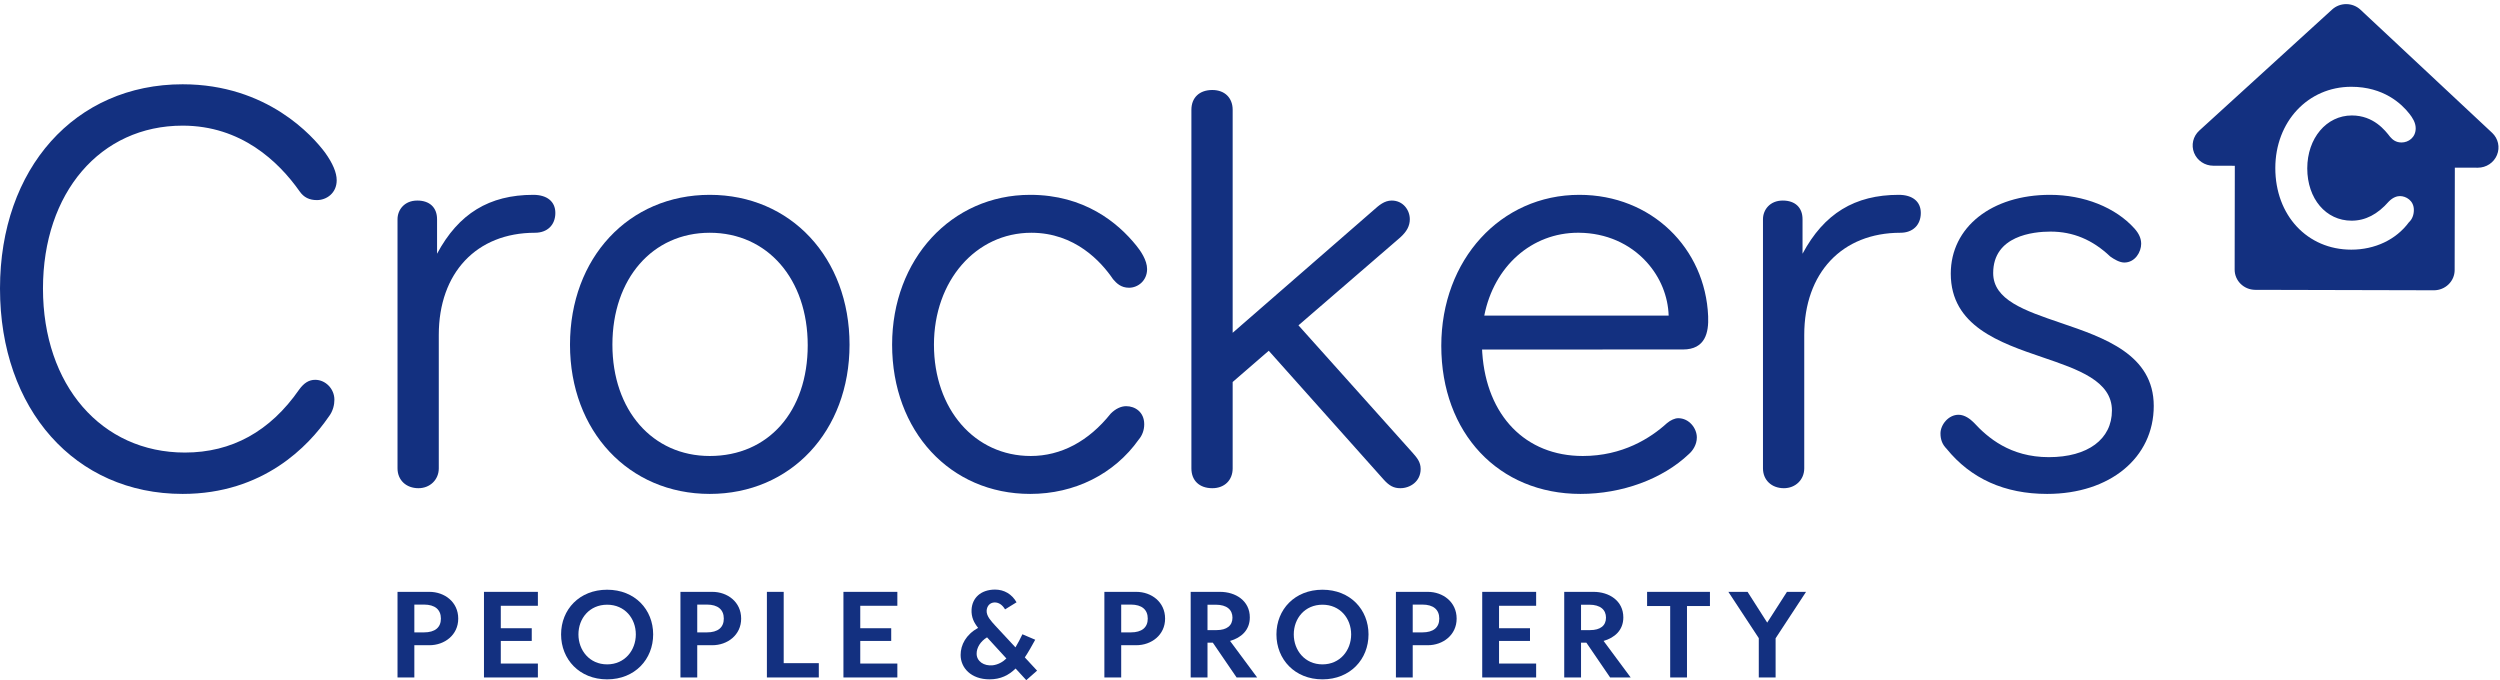 <svg width="136" height="37" viewBox="0 0 136 37" fill="none" xmlns="http://www.w3.org/2000/svg">
<g id="crockers-property-logo 1" clip-path="url(#clip0_293_47271)">
<g id="Page-1">
<g id="Group">
<path id="Fill-1" fill-rule="evenodd" clip-rule="evenodd" d="M23.985 33.653C23.985 33.165 23.665 32.889 23.063 32.889H22.54V34.402H23.063C23.665 34.402 23.985 34.133 23.985 33.653ZM24.928 33.653C24.928 34.547 24.18 35.1 23.36 35.1H22.54V36.854H21.625V32.197H23.36C24.18 32.197 24.928 32.743 24.928 33.653Z" fill="#133080"/>
<path id="Fill-2" fill-rule="evenodd" clip-rule="evenodd" d="M27.243 32.954V34.176H28.927V34.867H27.243V36.097H29.261V36.854H26.328V32.197H29.261V32.954H27.243Z" fill="#133080"/>
<path id="Fill-3" fill-rule="evenodd" clip-rule="evenodd" d="M34.589 34.512C34.589 33.639 33.986 32.896 33.028 32.896C32.07 32.896 31.467 33.639 31.467 34.512C31.467 35.378 32.07 36.142 33.028 36.142C33.986 36.142 34.589 35.378 34.589 34.512ZM30.523 34.512C30.523 33.158 31.518 32.081 33.028 32.081C34.538 32.081 35.532 33.158 35.532 34.512C35.532 35.865 34.538 36.957 33.028 36.957C31.518 36.957 30.523 35.865 30.523 34.512Z" fill="#133080"/>
<path id="Fill-4" fill-rule="evenodd" clip-rule="evenodd" d="M39.375 33.653C39.375 33.165 39.056 32.889 38.453 32.889H37.93V34.402H38.453C39.056 34.402 39.375 34.133 39.375 33.653ZM40.319 33.653C40.319 34.547 39.571 35.1 38.751 35.1H37.93V36.854H37.016V32.197H38.751C39.571 32.197 40.319 32.743 40.319 33.653Z" fill="#133080"/>
<path id="Fill-5" fill-rule="evenodd" clip-rule="evenodd" d="M44.543 36.076V36.854H41.719V32.197H42.633V36.076H44.543Z" fill="#133080"/>
<path id="Fill-6" fill-rule="evenodd" clip-rule="evenodd" d="M46.798 32.954V34.176H48.482V34.867H46.798V36.097H48.816V36.854H45.883V32.197H48.816V32.954H46.798Z" fill="#133080"/>
<path id="Fill-8" fill-rule="evenodd" clip-rule="evenodd" d="M54.748 35.821L53.695 34.671C53.339 34.889 53.122 35.231 53.129 35.574C53.136 35.974 53.521 36.243 54.007 36.192C54.29 36.155 54.537 36.025 54.748 35.821ZM55.83 37L55.249 36.367C54.879 36.73 54.436 36.956 53.833 36.956C52.824 36.956 52.258 36.33 52.258 35.632C52.258 35.079 52.548 34.525 53.209 34.155C52.991 33.885 52.831 33.58 52.853 33.158C52.89 32.524 53.354 32.08 54.124 32.073C54.632 32.073 55.045 32.321 55.3 32.765L54.675 33.15C54.53 32.903 54.334 32.772 54.109 32.772C53.848 32.779 53.688 32.968 53.673 33.223C53.659 33.521 53.928 33.798 54.138 34.031L55.241 35.217C55.379 34.991 55.503 34.744 55.619 34.504L56.316 34.802C56.127 35.144 55.946 35.472 55.75 35.763L56.417 36.483L55.83 37Z" fill="#133080"/>
<path id="Fill-10" fill-rule="evenodd" clip-rule="evenodd" d="M62.438 33.653C62.438 33.165 62.118 32.889 61.516 32.889H60.993V34.402H61.516C62.118 34.402 62.438 34.133 62.438 33.653ZM63.381 33.653C63.381 34.547 62.634 35.1 61.813 35.1H60.993V36.854H60.078V32.197H61.813C62.634 32.197 63.381 32.743 63.381 33.653Z" fill="#133080"/>
<path id="Fill-11" fill-rule="evenodd" clip-rule="evenodd" d="M65.688 34.278H66.182C66.741 34.278 67.046 34.031 67.046 33.602C67.046 33.172 66.741 32.896 66.138 32.896H65.688V34.278ZM65.978 34.962H65.688V36.854H64.773V32.197H66.371C67.213 32.197 67.99 32.677 67.99 33.587C67.99 34.285 67.518 34.693 66.915 34.867L68.389 36.854H67.271L65.978 34.962Z" fill="#133080"/>
<path id="Fill-12" fill-rule="evenodd" clip-rule="evenodd" d="M73.503 34.512C73.503 33.639 72.9 32.896 71.942 32.896C70.984 32.896 70.381 33.639 70.381 34.512C70.381 35.378 70.984 36.142 71.942 36.142C72.9 36.142 73.503 35.378 73.503 34.512ZM69.438 34.512C69.438 33.158 70.432 32.081 71.942 32.081C73.452 32.081 74.447 33.158 74.447 34.512C74.447 35.865 73.452 36.957 71.942 36.957C70.432 36.957 69.438 35.865 69.438 34.512Z" fill="#133080"/>
<path id="Fill-13" fill-rule="evenodd" clip-rule="evenodd" d="M78.297 33.653C78.297 33.165 77.978 32.889 77.375 32.889H76.852V34.402H77.375C77.978 34.402 78.297 34.133 78.297 33.653ZM79.241 33.653C79.241 34.547 78.493 35.1 77.672 35.1H76.852V36.854H75.938V32.197H77.672C78.493 32.197 79.241 32.743 79.241 33.653Z" fill="#133080"/>
<path id="Fill-14" fill-rule="evenodd" clip-rule="evenodd" d="M81.548 32.954V34.176H83.232V34.867H81.548V36.097H83.566V36.854H80.633V32.197H83.566V32.954H81.548Z" fill="#133080"/>
<path id="Fill-15" fill-rule="evenodd" clip-rule="evenodd" d="M86.008 34.278H86.502C87.061 34.278 87.366 34.031 87.366 33.602C87.366 33.172 87.061 32.896 86.459 32.896H86.008V34.278ZM86.299 34.962H86.008V36.854H85.094V32.197H86.691C87.533 32.197 88.309 32.677 88.309 33.587C88.309 34.285 87.838 34.693 87.235 34.867L88.709 36.854H87.591L86.299 34.962Z" fill="#133080"/>
<path id="Fill-16" fill-rule="evenodd" clip-rule="evenodd" d="M93.021 32.968H91.772V36.854H90.858V32.968H89.602V32.197H93.021V32.968Z" fill="#133080"/>
<path id="Fill-17" fill-rule="evenodd" clip-rule="evenodd" d="M96.593 34.722V36.854H95.678V34.715L94.023 32.197H95.068L96.136 33.871L97.21 32.197H98.249L96.593 34.722Z" fill="#133080"/>
<path id="Fill-18" fill-rule="evenodd" clip-rule="evenodd" d="M38.611 24.806C35.493 24.806 33.315 22.316 33.315 18.75C33.315 15.165 35.493 12.662 38.611 12.662C41.749 12.662 43.94 15.178 43.94 18.781C43.94 22.385 41.798 24.806 38.611 24.806ZM38.611 10.599C34.205 10.599 31.008 14.027 31.008 18.75C31.008 23.454 34.205 26.869 38.611 26.869C43.017 26.869 46.215 23.454 46.215 18.75C46.215 14.027 43.017 10.599 38.611 10.599Z" fill="#133080"/>
<path id="Fill-19" fill-rule="evenodd" clip-rule="evenodd" d="M29.011 10.599C26.616 10.599 24.945 11.619 23.776 13.803V11.926C23.776 11.29 23.374 10.91 22.701 10.91C21.994 10.91 21.625 11.421 21.625 11.926V25.479C21.625 26.115 22.093 26.558 22.763 26.558C23.394 26.558 23.87 26.094 23.87 25.479V18.22C23.87 14.843 25.924 12.662 29.104 12.662C29.777 12.662 30.211 12.238 30.211 11.583C30.211 10.967 29.763 10.599 29.011 10.599Z" fill="#133080"/>
<path id="Fill-20" fill-rule="evenodd" clip-rule="evenodd" d="M103.292 10.599C100.897 10.599 99.226 11.619 98.058 13.803V11.926C98.058 11.29 97.656 10.91 96.982 10.91C96.276 10.91 95.906 11.421 95.906 11.926V25.479C95.906 26.115 96.374 26.558 97.044 26.558C97.675 26.558 98.151 26.094 98.151 25.479V18.22C98.151 14.843 100.206 12.662 103.386 12.662C104.058 12.662 104.492 12.238 104.492 11.583C104.492 10.967 104.044 10.599 103.292 10.599Z" fill="#133080"/>
<path id="Fill-22" fill-rule="evenodd" clip-rule="evenodd" d="M9.935 6.835C13.112 6.835 15.152 8.782 16.303 10.415C16.528 10.736 16.826 10.885 17.24 10.885C17.762 10.885 18.316 10.508 18.316 9.807C18.316 9.39 18.102 8.882 17.678 8.294C17.027 7.424 14.545 4.585 9.935 4.585C4.085 4.585 0 9.154 0 15.696C0 22.274 4.085 26.869 9.935 26.869C14.331 26.869 16.791 24.251 17.863 22.695C18.134 22.355 18.191 21.988 18.191 21.741C18.191 21.156 17.713 20.662 17.147 20.662C16.81 20.662 16.54 20.827 16.272 21.196C14.695 23.468 12.605 24.619 10.059 24.619C5.513 24.619 2.338 20.95 2.338 15.696C2.338 10.479 5.462 6.835 9.935 6.835Z" fill="#133080"/>
<path id="Fill-24" fill-rule="evenodd" clip-rule="evenodd" d="M112.102 17.565C110.131 16.894 108.429 16.314 108.429 14.855C108.429 12.819 110.612 12.599 111.55 12.599C112.774 12.599 113.834 13.04 114.798 13.955C115.006 14.104 115.307 14.282 115.56 14.282C116.16 14.282 116.48 13.692 116.48 13.266C116.48 12.976 116.365 12.712 116.117 12.433C115.086 11.284 113.367 10.599 111.519 10.599C108.341 10.599 106.122 12.362 106.122 14.886C106.122 17.735 108.779 18.641 111.123 19.44C113.059 20.101 114.889 20.724 114.889 22.332C114.889 23.897 113.573 24.869 111.456 24.869C109.351 24.869 108.123 23.799 107.379 22.992C107.184 22.796 106.881 22.563 106.545 22.563C105.992 22.563 105.562 23.109 105.562 23.579C105.562 23.921 105.669 24.186 105.891 24.409C107.215 26.042 109.056 26.869 111.363 26.869C114.779 26.869 117.164 24.901 117.164 22.084C117.164 19.288 114.475 18.373 112.102 17.565Z" fill="#133080"/>
<path id="Fill-25" fill-rule="evenodd" clip-rule="evenodd" d="M56.104 12.662C58.48 12.662 59.906 14.24 60.55 15.188C60.742 15.413 60.983 15.653 61.419 15.653C61.902 15.653 62.402 15.273 62.402 14.637C62.402 14.151 62.04 13.635 61.825 13.371C60.809 12.106 58.981 10.599 56.042 10.599C51.76 10.599 48.531 14.103 48.531 18.75C48.531 23.454 51.69 26.869 56.042 26.869C58.461 26.869 60.615 25.79 61.947 23.912C62.14 23.687 62.246 23.391 62.246 23.081C62.246 22.404 61.737 22.096 61.264 22.096C60.982 22.096 60.685 22.237 60.423 22.5C59.219 24.009 57.715 24.806 56.073 24.806C53.022 24.806 50.807 22.259 50.807 18.75C50.807 15.279 53.084 12.662 56.104 12.662Z" fill="#133080"/>
<path id="Fill-26" fill-rule="evenodd" clip-rule="evenodd" d="M85.852 12.661C85.873 12.661 85.895 12.661 85.916 12.662C87.361 12.677 88.664 13.246 89.584 14.265C90.328 15.089 90.74 16.117 90.775 17.167H80.745C81.271 14.49 83.32 12.661 85.852 12.661ZM85.917 10.599C81.635 10.599 78.406 14.13 78.406 18.812C78.406 23.556 81.521 26.869 85.979 26.869C88.243 26.869 90.448 26.058 91.876 24.7C92.085 24.52 92.308 24.189 92.308 23.797C92.308 23.302 91.892 22.75 91.295 22.75C91.115 22.75 90.881 22.853 90.681 23.021C89.787 23.835 88.267 24.806 86.103 24.806C82.989 24.806 80.868 22.614 80.635 19.194C80.631 19.139 80.625 19.014 80.625 19.014L91.551 19.012C92.773 19.012 92.96 18.086 92.923 17.203C92.77 13.509 89.849 10.599 85.917 10.599Z" fill="#133080"/>
<path id="Fill-27" fill-rule="evenodd" clip-rule="evenodd" d="M70.636 17.698L76.168 12.922L76.169 12.921C76.532 12.594 76.694 12.287 76.694 11.926C76.694 11.427 76.326 10.91 75.711 10.91C75.307 10.91 75.011 11.174 74.726 11.428L67.057 18.104V5.975C67.057 5.32 66.623 4.896 65.95 4.896C65.248 4.896 64.812 5.31 64.812 5.975V25.479C64.812 26.144 65.248 26.558 65.95 26.558C66.612 26.558 67.057 26.124 67.057 25.479V20.78L69.02 19.081L75.278 26.095C75.581 26.432 75.825 26.558 76.178 26.558C76.714 26.558 77.284 26.191 77.284 25.51C77.284 25.132 77.078 24.897 76.859 24.646L70.636 17.698Z" fill="#133080"/>
<path id="Fill-29" fill-rule="evenodd" clip-rule="evenodd" d="M127.925 12.005C128.676 12.005 129.34 11.662 129.955 10.958C130.195 10.717 130.417 10.667 130.561 10.667C130.874 10.667 131.314 10.901 131.314 11.422C131.314 11.697 131.218 11.936 131.042 12.095C130.345 13.037 129.201 13.581 127.909 13.581C125.515 13.581 123.777 11.714 123.777 9.143C123.777 6.622 125.553 4.721 127.909 4.721C129.665 4.721 130.645 5.642 131.073 6.191C131.232 6.393 131.414 6.665 131.414 6.979C131.414 7.481 131.017 7.751 130.644 7.751C130.331 7.751 130.153 7.595 130.021 7.443C129.751 7.094 129.125 6.281 127.941 6.281C126.558 6.281 125.515 7.519 125.515 9.159C125.515 10.808 126.529 12.005 127.925 12.005ZM135.57 7.224L128.41 0.528C127.978 0.126 127.302 0.121 126.865 0.52L119.639 7.106C119.302 7.414 119.19 7.893 119.358 8.315C119.526 8.736 119.941 9.014 120.403 9.015L121.574 9.018L121.565 14.664C121.562 15.272 122.066 15.765 122.686 15.767L132.404 15.791H132.408C132.704 15.791 132.99 15.675 133.202 15.468C133.414 15.263 133.533 14.983 133.533 14.69L133.543 9.12L134.792 9.123H134.793C135.254 9.123 135.666 8.849 135.836 8.431C136.009 8.012 135.903 7.535 135.57 7.224Z" fill="#133080"/>
</g>
</g>
</g>
<defs>
<clipPath id="clip0_293_47271">
<rect width="136" height="37" fill="white"/>
</clipPath>
</defs>
</svg>
